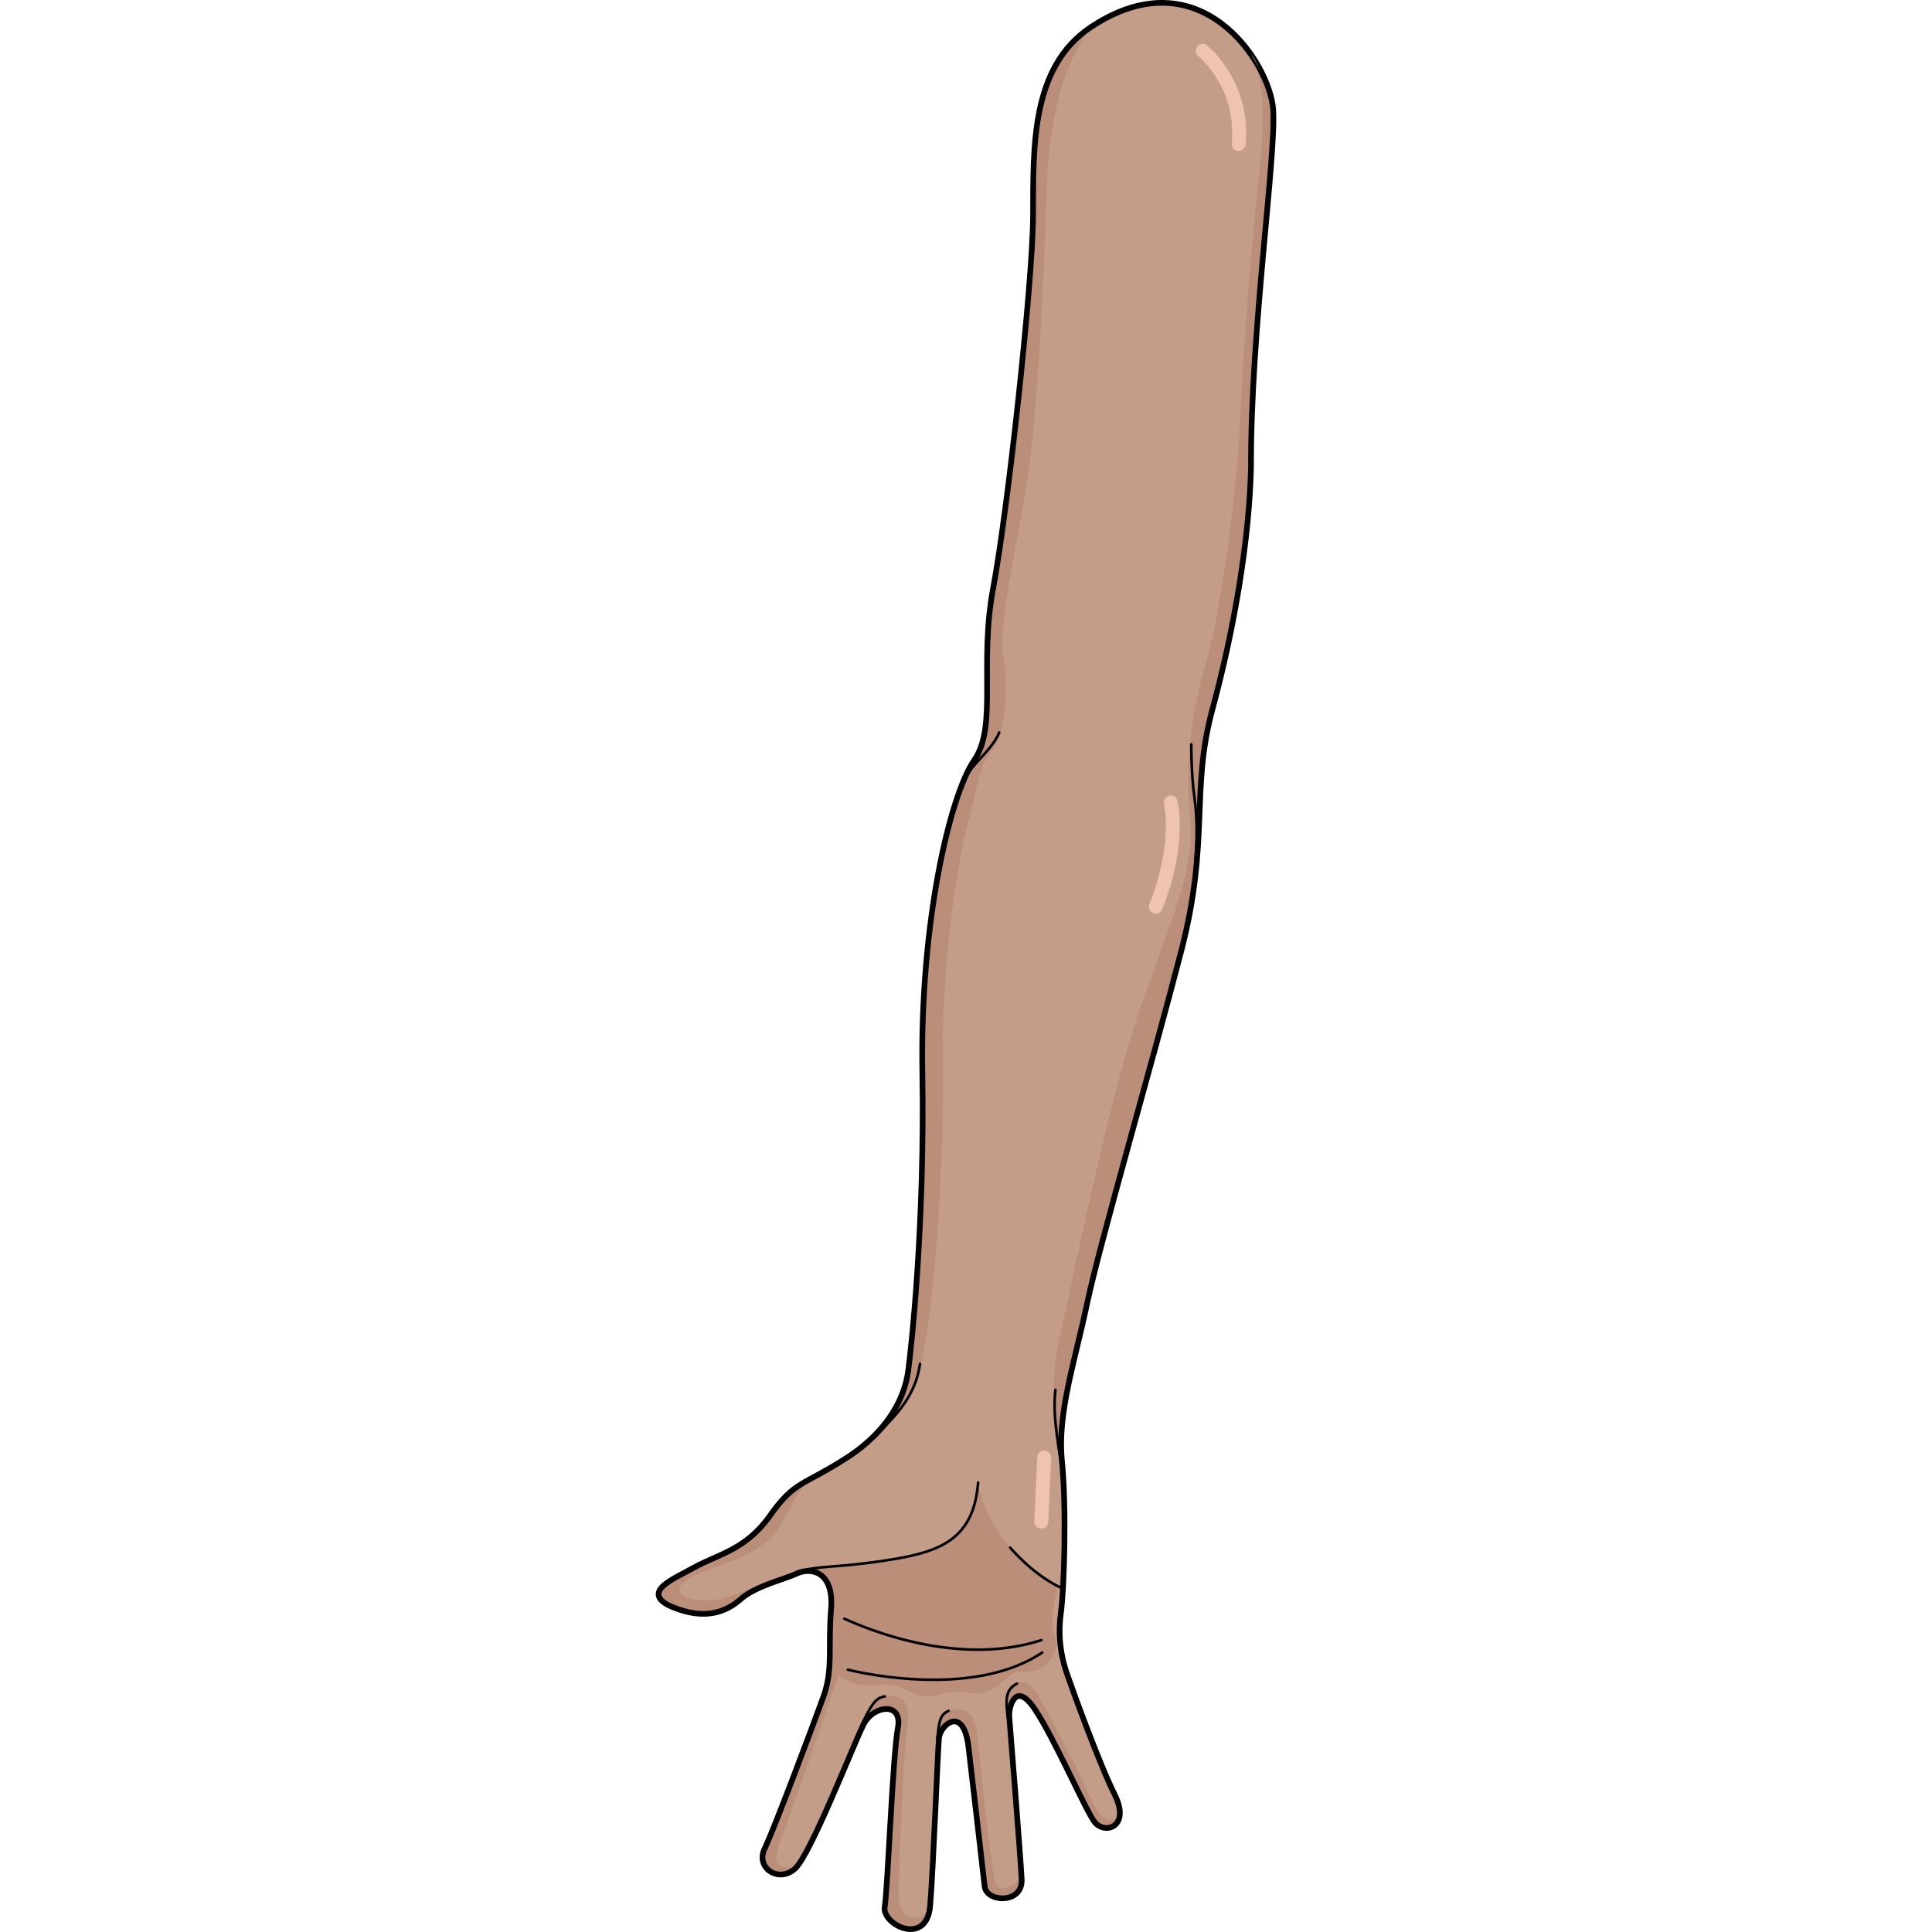 <?xml version="1.0" encoding="utf-8"?>
<!-- Created by: Science Figures, www.sciencefigures.org, Generator: Science Figures Editor -->
<!DOCTYPE svg PUBLIC "-//W3C//DTD SVG 1.0//EN" "http://www.w3.org/TR/2001/REC-SVG-20010904/DTD/svg10.dtd">
<svg version="1.0" id="Layer_1" xmlns="http://www.w3.org/2000/svg" xmlns:xlink="http://www.w3.org/1999/xlink" 
	 width="800px" height="800px" viewBox="0 0 177.456 552.501" enable-background="new 0 0 177.456 552.501"
	 xml:space="preserve">
<g>
	<path fill="none" stroke="#000000" stroke-width="2.5" stroke-linecap="round" stroke-linejoin="round" stroke-miterlimit="10" d="
		M124.592,8.183c-16.938,11.328-16.176,34.115-16.244,53.41c-0.076,19.287-7.286,84.701-11.412,106.623
		c-4.123,21.924,1.34,39.541-5.498,49.422s-15.465,46.191-14.753,89.068c0.72,42.885-3.084,78.229-4.073,85.513
		c-0.992,7.275-5.438,17.094-17.795,25.064c-12.352,7.975-14.758,6.441-21.748,16.352c-6.98,9.912-15.014,11.23-21.757,14.938
		c-6.741,3.709-15.038,7-6.276,10.617c8.766,3.611,14.67,1.6,19.018-2.236c4.348-3.832,12.232-5.572,16.307-7.434
		c4.077-1.857,11.133-0.492,10.217,10.648c-0.916,11.143,0.672,17.197-2.24,25.25c-2.906,8.057-14.279,38.293-16.781,43.385
		c-2.508,5.088,3.582,9.143,7.924,5.307c4.35-3.832,16.418-34.783,19.479-41.004c3.066-6.223,12.223-6.984,10.721,1.063
		c-1.494,8.041-2.945,46.682-3.768,51.193c-0.814,4.516,11.205,10.789,12.123-0.359c0.92-11.143,2.125-43.572,2.523-47.947
		c0.393-4.367,7.83-10.197,9.32,2.484c1.482,12.678,4.166,35.777,4.613,39.865c0.449,4.086,10.041,4.59,9.719-1.896
		c-0.324-6.48-3.23-42.691-3.535-46.357c-0.309-3.66,2.326-11.148,8.016-2.725c5.691,8.418,14.563,28.947,17.123,32.318
		c2.557,3.363,9.453,1.488,5.031-7.361c-4.424-8.854-12.174-30.234-13.756-34.881c-1.582-4.643-2.604-10.414-1.658-17.332
		c0.943-6.91,1.65-29.754,0.291-43.42c-1.35-13.66,3.619-28.055,7.219-45.144c3.604-17.084,18.811-69.295,26.957-100.908
		c8.156-31.605,2.523-45.508,8.885-68.996c6.369-23.496,10.535-48.766,11.008-69.029c-0.133-38.791,7.254-89.193,6.339-102.352
		C175.214,18.163,155.387-12.409,124.592,8.183z"/>
	<path fill="#C49D89" d="M124.592,8.183c-16.938,11.328-16.176,34.115-16.244,53.41c-0.076,19.287-7.286,84.701-11.412,106.623
		c-4.123,21.924,1.34,39.541-5.498,49.422s-15.465,46.191-14.753,89.068c0.72,42.885-3.084,78.229-4.073,85.513
		c-0.992,7.275-5.438,17.094-17.795,25.064c-12.352,7.975-14.758,6.441-21.748,16.352c-6.98,9.912-15.014,11.23-21.757,14.938
		c-6.741,3.709-15.038,7-6.276,10.617c8.766,3.611,14.67,1.6,19.018-2.236c4.348-3.832,12.232-5.572,16.307-7.434
		c4.077-1.857,11.133-0.492,10.217,10.648c-0.916,11.143,0.672,17.197-2.24,25.25c-2.906,8.057-14.279,38.293-16.781,43.385
		c-2.508,5.088,3.582,9.143,7.924,5.307c4.35-3.832,16.418-34.783,19.479-41.004c3.066-6.223,12.223-6.984,10.721,1.063
		c-1.494,8.041-2.945,46.682-3.768,51.193c-0.814,4.516,11.205,10.789,12.123-0.359c0.92-11.143,2.125-43.572,2.523-47.947
		c0.393-4.367,7.83-10.197,9.32,2.484c1.482,12.678,4.166,35.777,4.613,39.865c0.449,4.086,10.041,4.59,9.719-1.896
		c-0.324-6.48-3.23-42.691-3.535-46.357c-0.309-3.66,2.326-11.148,8.016-2.725c5.691,8.418,14.563,28.947,17.123,32.318
		c2.557,3.363,9.453,1.488,5.031-7.361c-4.424-8.854-12.174-30.234-13.756-34.881c-1.582-4.643-2.604-10.414-1.658-17.332
		c0.943-6.91,1.65-29.754,0.291-43.42c-1.35-13.66,3.619-28.055,7.219-45.144c3.604-17.084,18.811-69.295,26.957-100.908
		c8.156-31.605,2.523-45.508,8.885-68.996c6.369-23.496,10.535-48.766,11.008-69.029c-0.133-38.791,7.254-89.193,6.339-102.352
		C175.214,18.163,155.387-12.409,124.592,8.183z"/>
	<path fill="#BA8E79" d="M111.316,476.223c2.834-2.383,4.063-4.99,2.531-9.256c-1.531-4.264,1.211-13.029,1.211-13.029
		c-21.166-12.65-22.863-29.986-22.863-29.986c-1.357,16.09-11.619,20.104-26.607,22.318c-12.922,1.906-16.953,1.492-22.447,2.574
		c3.85-0.213,8.085,1.318,7.326,9.77c-0.387,4.313-0.357,7.818-0.383,10.984c0.676,6.688,0.656,8.842,4.188,10.756
		c3.85,2.086,7.172,1.686,11.209,1.406c4.038-0.281,5.408,1.641,9.375,2.879s5.979-0.248,9.303-0.645
		c3.324-0.4,5.516,0.625,9.528,0.01c4.015-0.617,7.048-5.199,9.308-5.693C105.252,477.818,108.48,478.605,111.316,476.223z"/>
	<g>
		<path fill="#BA8E79" d="M39.479,534.109c-6.676,0.32-5.635-3.098-2.76-10.568c2.873-7.469,17.881-51.164,17.881-51.164
			c0.564-6.492-2.145-9.576-4.113-10.949c-0.701,10.342,0.65,16.25-2.15,23.99c-2.906,8.057-14.279,38.293-16.781,43.385
			C29.047,533.891,35.137,537.945,39.479,534.109z"/>
		<path fill="#BA8E79" d="M58.16,494.824c0.307-0.684,0.576-1.271,0.797-1.719c3.066-6.223,12.223-6.984,10.721,1.063
			c-1.494,8.041-2.945,46.682-3.768,51.193c-0.809,4.473,10.969,10.656,12.088-0.057c-2.166,5.729-8.09,2.676-8.428-1.51
			c-0.412-5.059,1.221-39.1,1.945-46.111s2.084-11.844-3.836-12.701c-5.918-0.859-9.52,9.84-9.52,9.84V494.824z"/>
		<path fill="#BA8E79" d="M101.717,482.432c-1.895,2.18-1.082,10.455-0.602,14.18c-0.222-2.756-0.381-4.74-0.441-5.461
			c-0.309-3.66,2.326-11.148,8.016-2.725c5.691,8.418,14.563,28.947,17.123,32.318c1.662,2.186,5.158,2.154,6.186-0.566
			c-5.385,1.566-6.807-4.816-9.187-9.645c-2.536-5.154-10.929-21.293-13.144-25.26S104.186,479.596,101.717,482.432z"/>
		<path fill="#BA8E79" d="M104.209,537.508c-0.016-0.291-0.037-0.656-0.061-1.057c-0.523,1.713-1.621,2.598-3.783,3.268
			c-4.033,1.25-3.354-2.916-4.514-9.137c-1.158-6.223-3.283-29.822-3.758-33.182s-0.895-9.391-6.891-8.488
			c-3.053,0.457-4.162,3.553-4.492,7.307c1.15-4.191,7.77-8.561,9.166,3.32c1.482,12.678,4.166,35.777,4.613,39.865
			C94.939,543.49,104.531,543.994,104.209,537.508z"/>
	</g>
	<g>
		<path fill="#BA8E79" d="M111.769,54.979c0.685-21.197,4.632-36.445,12.302-46.422c-16.389,11.443-15.654,33.945-15.723,53.035
			c-0.076,19.287-7.286,84.701-11.412,106.623c-4.123,21.924,1.34,39.541-5.498,49.422s-15.465,46.191-14.753,89.068
			c0.72,42.885-3.084,78.229-4.073,85.513c-0.57,4.174-2.285,9.186-5.971,14.205c4.74-4.869,8.393-11.232,10.169-20.891
			c3.343-18.167,5.778-56.384,5.351-83.495c-0.43-27.111,4.328-56.279,7.035-66.16s2.977-16.443,7-21.328s4.633-17.043,3.172-27.604
			c-1.461-10.563,5.637-37.471,7.896-57.256C109.527,109.903,110.926,81.21,111.769,54.979z"/>
		<path fill="#BA8E79" d="M50.42,455.514c2.102-3.176,3.719-5.641,3.719-5.641c-2.803-0.105-5.291-0.395-7.84-0.473
			C48.223,450.246,49.848,452.139,50.42,455.514z"/>
		<path fill="#BA8E79" d="M33.068,433.635c-6.98,9.912-15.014,11.23-21.757,14.938c-6.741,3.709-15.038,7-6.276,10.617
			c8.766,3.611,14.67,1.6,19.018-2.236c4.053-3.572,11.173-5.328,15.42-7.055c-1.705,0.328-3.536,0.838-5.576,1.621
			c-8.496,3.256-15.033,6.863-21.387,6.092c-6.355-0.771-8.502-3.771-0.984-7.203c7.518-3.43,19.217-5.938,23.777-13.525
			c2.964-4.928,4.359-8.93,8.096-13.006C39.619,426.002,37.107,427.908,33.068,433.635z"/>
	</g>
	<path fill="#BA8E79" d="M170.316,15.38c4.055,9.475,3.879,18.586,2.236,34.408c-2.176,20.992-4.352,45.861-5.38,69.439
		c-1.029,23.578-5.794,56.865-10.111,71.463c-4.317,14.6-5.548,28.254-4.253,43.432s-5.084,27.979-13.986,53.314
		c-8.904,25.338-19.166,76.455-23.598,96.392c-2.209,9.941-1.533,20.645,0.294,30.1c-0.222-12.535,4.155-25.814,7.421-41.321
		c3.604-17.084,18.811-69.295,26.957-100.908c8.156-31.605,2.523-45.508,8.885-68.996c6.369-23.496,10.535-48.766,11.008-69.029
		c-0.133-38.791,7.254-89.193,6.339-102.352C175.834,27.069,173.871,20.981,170.316,15.38z"/>
	
		<path fill="none" stroke="#000000" stroke-width="0.75" stroke-linecap="round" stroke-linejoin="round" stroke-miterlimit="10" d="
		M168.662,134.538"/>
	
		<path fill="none" stroke="#000000" stroke-width="0.75" stroke-linecap="round" stroke-linejoin="round" stroke-miterlimit="10" d="
		M40.359,449.523c7.215-2.008,10.246-0.984,25.229-3.254c14.984-2.273,25.305-5.445,26.607-22.318"/>
	
		<path fill="none" stroke="#000000" stroke-width="0.75" stroke-linecap="round" stroke-linejoin="round" stroke-miterlimit="10" d="
		M124.592,8.183c-16.938,11.328-16.176,34.115-16.244,53.41c-0.076,19.287-7.286,84.701-11.412,106.623
		c-4.123,21.924,1.34,39.541-5.498,49.422s-15.465,46.191-14.753,89.068c0.72,42.885-3.084,78.229-4.073,85.513
		c-0.992,7.275-5.438,17.094-17.795,25.064c-12.352,7.975-14.758,6.441-21.748,16.352c-6.98,9.912-15.014,11.23-21.757,14.938
		c-6.741,3.709-15.038,7-6.276,10.617c8.766,3.611,14.67,1.6,19.018-2.236c4.348-3.832,12.232-5.572,16.307-7.434
		c4.077-1.857,11.133-0.492,10.217,10.648c-0.916,11.143,0.672,17.197-2.24,25.25c-2.906,8.057-14.279,38.293-16.781,43.385
		c-2.508,5.088,3.582,9.143,7.924,5.307c4.35-3.832,16.418-34.783,19.479-41.004c3.066-6.223,12.223-6.984,10.721,1.063
		c-1.494,8.041-2.945,46.682-3.768,51.193c-0.814,4.516,11.205,10.789,12.123-0.359c0.92-11.143,2.125-43.572,2.523-47.947
		c0.393-4.367,7.83-10.197,9.32,2.484c1.482,12.678,4.166,35.777,4.613,39.865c0.449,4.086,10.041,4.59,9.719-1.896
		c-0.324-6.48-3.23-42.691-3.535-46.357c-0.309-3.66,2.326-11.148,8.016-2.725c5.691,8.418,14.563,28.947,17.123,32.318
		c2.557,3.363,9.453,1.488,5.031-7.361c-4.424-8.854-12.174-30.234-13.756-34.881c-1.582-4.643-2.604-10.414-1.658-17.332
		c0.943-6.91,1.65-29.754,0.291-43.42c-1.35-13.66,3.619-28.055,7.219-45.144c3.604-17.084,18.811-69.295,26.957-100.908
		c8.156-31.605,2.523-45.508,8.885-68.996c6.369-23.496,10.535-48.766,11.008-69.029c-0.133-38.791,7.254-89.193,6.339-102.352
		C175.214,18.163,155.387-12.409,124.592,8.183z"/>
	
		<path fill="none" stroke="#000000" stroke-width="0.75" stroke-linecap="round" stroke-linejoin="round" stroke-miterlimit="10" d="
		M54.953,477.488c0,0,34.852,9.047,55.58-4.92"/>
	
		<path fill="none" stroke="#000000" stroke-width="0.75" stroke-linecap="round" stroke-linejoin="round" stroke-miterlimit="10" d="
		M53.941,462.912c1.17,0.398,29.922,14.664,56.346,6.133"/>
	
		<path fill="none" stroke="#000000" stroke-width="0.75" stroke-linecap="round" stroke-linejoin="round" stroke-miterlimit="10" d="
		M101.357,442.563c0,0,6.354,7.697,14.666,11.555"/>
	
		<path fill="none" stroke="#000000" stroke-width="0.75" stroke-linecap="round" stroke-linejoin="round" stroke-miterlimit="10" d="
		M62.551,411.145c4.318-5.02,11.51-10.402,13.025-21.113"/>
	
		<path fill="none" stroke="#000000" stroke-width="0.75" stroke-linecap="round" stroke-linejoin="round" stroke-miterlimit="10" d="
		M115.639,416.797c-1.506-9.799-1.9-14.246-1.342-19.35"/>
	
		<path fill="none" stroke="#000000" stroke-width="0.75" stroke-linecap="round" stroke-linejoin="round" stroke-miterlimit="10" d="
		M58.957,493.105c2.553-5.262,3.781-7.605,6.537-7.973"/>
	
		<path fill="none" stroke="#000000" stroke-width="0.75" stroke-linecap="round" stroke-linejoin="round" stroke-miterlimit="10" d="
		M80.557,497.055c0.506-5.527,1.029-6.781,3.174-7.797"/>
	
		<path fill="none" stroke="#000000" stroke-width="0.75" stroke-linecap="round" stroke-linejoin="round" stroke-miterlimit="10" d="
		M100.674,491.15c-0.463-4.256-1.061-7.867,2.638-9.688"/>
	
		<path fill="none" stroke="#000000" stroke-width="0.75" stroke-linecap="round" stroke-linejoin="round" stroke-miterlimit="10" d="
		M89.654,220.739c1.348-2.434,6.771-6.779,8.582-11.273"/>
	
		<path fill="none" stroke="#000000" stroke-width="0.75" stroke-linecap="round" stroke-linejoin="round" stroke-miterlimit="10" d="
		M153.152,212.89c0,0-0.035,8.711,0.904,15.16c0.941,6.451,0.648,14.223,0.246,18.238"/>
	<g>
		<path fill="#F0C2B2" d="M166.836,43.177c-0.105,0.008-0.217,0.006-0.33-0.004c-1.088-0.105-1.889-1.074-1.783-2.166
			c1.504-15.66-9.117-24.594-9.57-24.967c-0.846-0.695-0.969-1.945-0.275-2.791c0.691-0.848,1.938-0.973,2.787-0.283
			c0.52,0.424,12.721,10.588,11.008,28.42C168.578,42.366,167.787,43.11,166.836,43.177z"/>
		<path fill="#F0C2B2" d="M143.158,261.271c-0.287,0.02-0.584-0.023-0.869-0.137c-1.018-0.404-1.516-1.559-1.111-2.576
			c6.863-17.275,4.2-28.488,4.172-28.598c-0.264-1.064,0.383-2.141,1.447-2.406c1.068-0.266,2.14,0.383,2.404,1.445
			c0.125,0.504,2.994,12.576-4.336,31.023C144.574,260.755,143.896,261.218,143.158,261.271z"/>
		<path fill="#F0C2B2" d="M110.402,437.127c-0.076,0.006-0.154,0.006-0.23,0.004c-1.096-0.051-1.943-0.979-1.895-2.074l0.834-18.328
			c0.053-1.096,0.984-1.943,2.074-1.895c1.094,0.051,1.941,0.979,1.893,2.074l-0.834,18.33
			C112.197,436.256,111.393,437.059,110.402,437.127z"/>
	</g>
</g>
</svg>